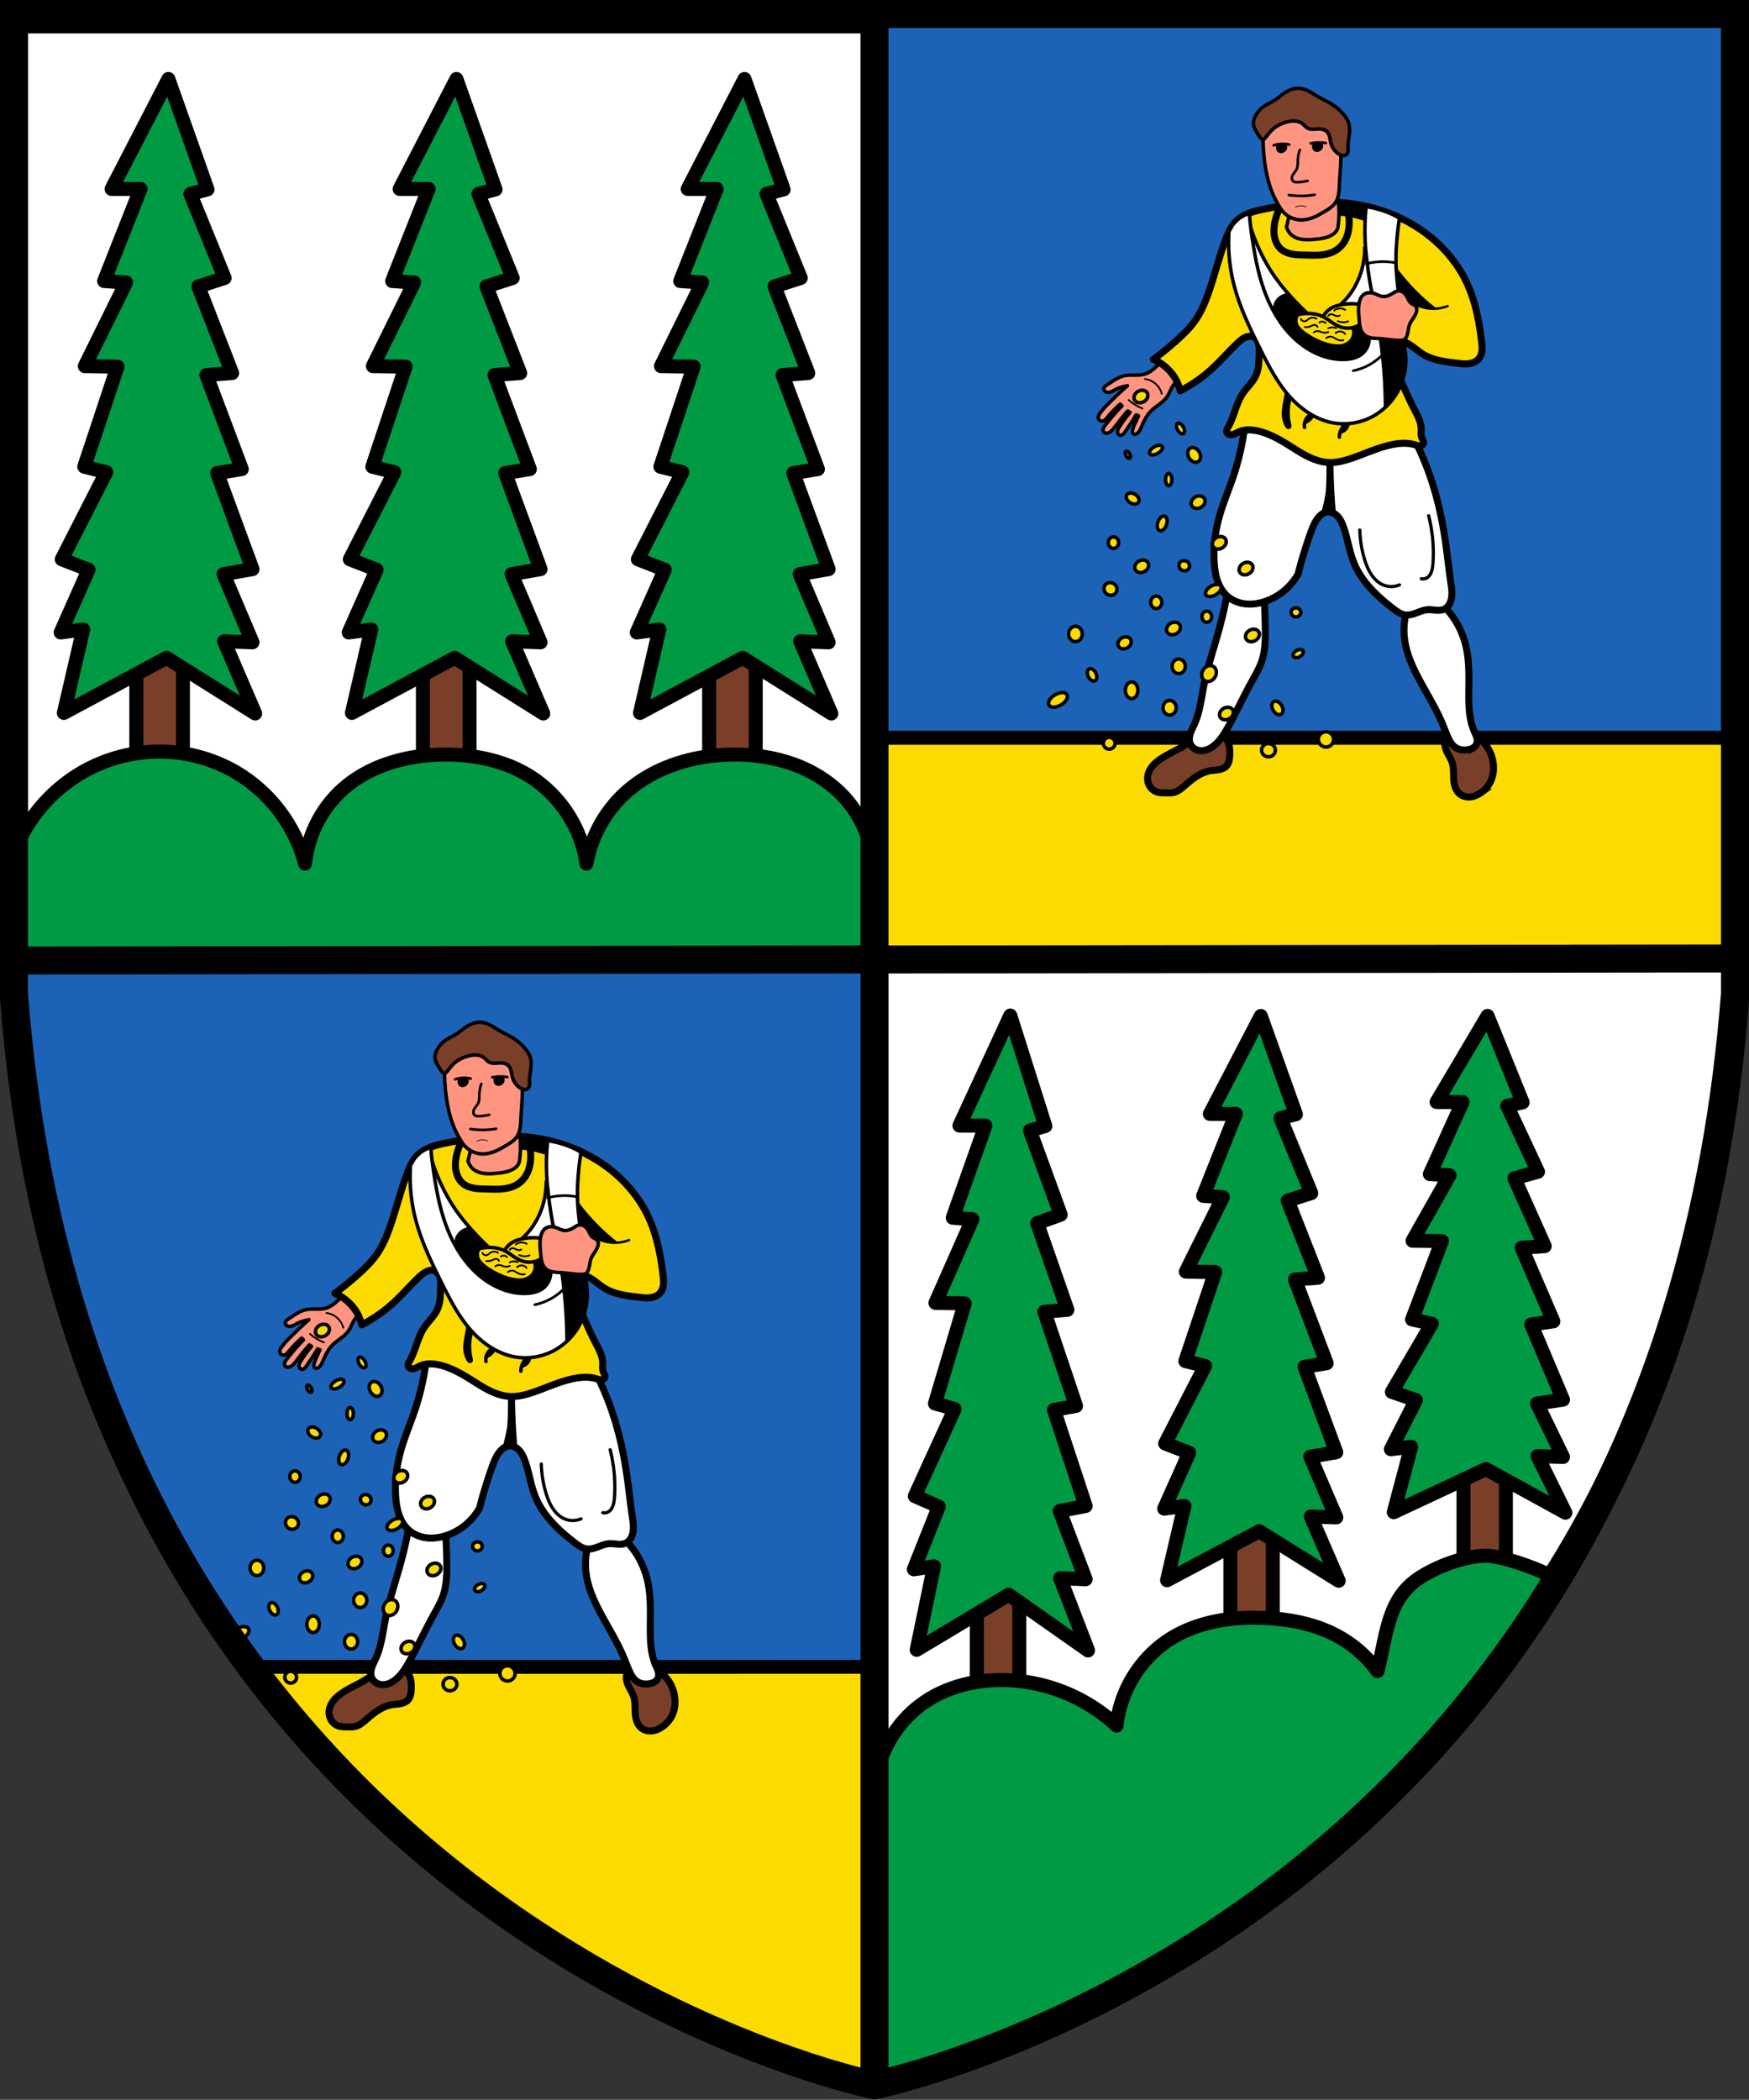 <svg width="132.3mm" height="158.8mm" viewBox="0 0 132.3 158.8" xml:space="preserve" xmlns="http://www.w3.org/2000/svg" xmlns:xlink="http://www.w3.org/1999/xlink"><rect x="0" y="0" width="132.3" height="158.8" fill="#333333" stroke="none"/><path d="M1.069 1.467v74.09c5.292 68.79 62.43 78.37 65.08 78.9 2.646-.53 59.81-10.1 65.1-78.9V1.467z" fill="#fff" stroke="#000" stroke-width="2.117"/><g stroke="#000" stroke-linecap="round" stroke-linejoin="round" stroke-width="1.058"><g fill="#7a3f28"><path d="M73.89 120h3.211v9.09H73.89zM93.07 115.2h3.211v9.09H93.07zM110.7 110h3.211v9.09H110.7z" style="paint-order:markers fill stroke"/></g><g fill="#094"><path d="m76.3 120.6-6.958 4.167 1.308-6.314-1.525.226 1.888-4.745-1.815-.79 3.013-6.59-1.488-.415 2.251-7.57-2.214-.037 2.795-6.327-1.488-.113 2.468-6.967h-1.96l3.847-8.323 2.65 8.356-1.162.339 2.323 6.365-1.779.64 2.287 6.553-1.742.15 2.396 7.119-1.67.301 2.396 7.268-1.96.377 1.96 5.159-1.924-.075 2.105 5.46zM95.25 115.8l-6.97 3.708 1.311-5.618-1.528.201 1.891-4.222-1.818-.703 3.019-5.863-1.491-.37 2.255-6.733-2.218-.034 2.8-5.63-1.491-.099 2.472-6.199h-1.964l3.854-7.405 2.654 7.434-1.164.301 2.327 5.662-1.782.57 2.291 5.83-1.745.134 2.4 6.332-1.673.268 2.4 6.466-1.964.335 1.964 4.59-1.927-.067 2.109 4.858zM112.4 111.1l-6.97 3.261 1.311-4.941-1.528.177 1.891-3.713-1.818-.619 3.019-5.157-1.491-.324 2.255-5.923-2.218-.03 2.8-4.95-1.491-.088 2.472-5.452h-1.964l3.854-6.513 2.654 6.54-1.164.264 2.327 4.98-1.782.5 2.291 5.128-1.745.118 2.4 5.569-1.673.236 2.4 5.687-1.964.294 1.964 4.037-1.927-.058 2.109 4.273z" style="paint-order:markers fill stroke"/><path d="M66.16 135.3c.187-2.679 1.695-5.234 3.951-6.692 1.637-1.059 3.607-1.541 5.556-1.556a12.855 12.855 0 0 1 8.795 3.442c.274-2.666 1.841-5.17 4.118-6.584 2.105-1.307 4.68-1.671 7.154-1.548 1.923.095 3.866.479 5.547 1.42a9.124 9.124 0 0 1 2.915 2.591c.752-2.95.757-5.579 3.358-7.164 1.579-.962 3.457-1.532 4.805-1.558 1.146-.022 4.057.968 5.449 1.788-2.964 5.015-6.652 10.49-15.16 18.39-8.551 7.942-25.01 18.16-36.49 19.9z" fill-rule="evenodd" stroke-miterlimit="100" style="paint-order:fill markers stroke"/></g></g><g transform="translate(-35.02 -41.67) scale(.825)"><path transform="scale(.265)" d="M166.5 523.6c-.8 54.68 21.45 160.1 71.96 232.1 88.59 107.2 140.4 126.9 225.1 157.2-1.253-123.5-.21-269.4-.256-389.3-97.4-.26-199.4-.26-296.8 0z" fill="#1c63b7" style="paint-order:markers fill stroke"/><path d="M65.46 203.3c15.92 21.99 42.12 34.42 57.11 38.29.002-13.64.088-30.83.03-38.29-16.03 0-43.95.01-57.14 0z" fill="#fcdb00" stroke="#000" stroke-linecap="round" stroke-linejoin="round" stroke-width="1.274" style="paint-order:markers fill stroke"/><g id="a"><path d="M76.08 204.41c-.737.479-1.566.806-2.29 1.303-.32.219-.62.474-.842.793s-.357.706-.325 1.092c.02.26.119.514.28.717s.389.358.64.428c.216.06.445.06.67.065.298.006.603.023.888-.064.34-.102.62-.34.89-.57.353-.305.707-.61 1.098-.863s.823-.456 1.282-.535c.262-.044.53-.048.791-.097s.525-.148.701-.347c.106-.119.174-.266.216-.42a2.37 2.37 0 0 0 .07-.469c.024-.34.022-.686-.064-1.016a1.832 1.832 0 0 0-.304-.644 1.494 1.494 0 0 0-.547-.453 1.613 1.613 0 0 0-.855-.133c-.29.03-.572.125-.834.254-.525.257-.975.642-1.465.96zM99.88 204.21c-.03.33.094.654.244.948.15.295.33.577.43.893.15.474.104.985.134 1.481.016.26.054.52.144.763s.235.47.44.63c.281.217.657.291 1.01.243.351-.049.68-.211.965-.424a2.7 2.7 0 0 0 .815-.963 2.81 2.81 0 0 0 .27-1.033 3.477 3.477 0 0 0-.674-2.29 3.83 3.83 0 0 0-.942-.897 3.016 3.016 0 0 0-.785-.39c-.28-.086-.578-.122-.868-.08s-.571.16-.788.356a1.192 1.192 0 0 0-.394.763z" fill="#7a3f28" stroke="#000" stroke-width=".641"/><path d="M96.28 192.51a6.583 6.583 0 0 0-.09 2.246c.164 1.235.676 2.4 1.257 3.502.717 1.363 1.55 2.668 2.155 4.085.17.401.323.81.493 1.212.092.216.189.431.318.627s.29.374.49.496c.305.185.68.228 1.033.18.175-.025.348-.07.502-.158a.803.803 0 0 0 .351-.381c.077-.19.063-.405.007-.601s-.15-.38-.231-.566c-.437-1.008-.493-2.135-.494-3.233-.001-1.471.085-2.96-.225-4.4a7.843 7.843 0 0 0-.987-2.469 7.524 7.524 0 0 0-.808-1.077M79.88 190.81a40.126 40.126 0 0 1-.73 3.104c-.447 1.647-1.011 3.265-1.347 4.937-.25 1.242-.378 2.527-.898 3.68-.13.289-.283.568-.374.87-.048.15-.074.308-.077.466a.997.997 0 0 0 .402.844c.134.1.29.167.453.2.227.046.465.025.687-.042s.427-.18.615-.317c.591-.429.99-1.069 1.347-1.706.776-1.383 1.433-2.83 2.2-4.219.346-.628.718-1.25.942-1.93.308-.934.326-1.935.314-2.918-.01-.839-.04-1.677-.09-2.514" fill="#fff" stroke="#000" stroke-width=".641"/><path d="M81.48 175.55a23.12 23.12 0 0 1-.988 4.219c-.403 1.202-.906 2.373-1.256 3.59-.42 1.455-.619 2.98-.494 4.49.045.547.134 1.095.325 1.61s.49.997.91 1.353c.466.395 1.066.618 1.675.674.609.057 1.226-.046 1.803-.248a5.496 5.496 0 0 0 2.963-2.492 39.99 39.99 0 0 1 1.167-3.814c.198-.549.42-1.111.836-1.52.168-.165.372-.303.603-.349a.979.979 0 0 1 .532.05 1.3 1.3 0 0 1 .448.295c.257.253.416.588.544.925.414 1.094.547 2.28.984 3.364.706 1.755 2.148 3.105 3.65 4.254.316.242.654.485 1.047.54.353.05.708-.058 1.041-.182s.668-.268 1.023-.294c.262-.02.523.026.785.045.262.02.536.01.77-.109.232-.117.402-.334.508-.571.13-.29.17-.612.165-.928-.005-.317-.055-.631-.101-.945-.18-1.214-.303-2.435-.477-3.65-.258-1.804-.628-3.595-1.174-5.333a27.24 27.24 0 0 0-1.429-3.62" fill="#fff" stroke="#000" stroke-linejoin="round" stroke-width=".641"/><path d="M88.88 183.11c.155-.615.346-1.347.403-1.979.075-.834.045-1.675.063-2.54.006.863.033 1.726.08 2.587.032.603.082 1.335.134 1.937" stroke="#000" stroke-linecap="round" stroke-linejoin="round" stroke-width=".637"/><path d="M92.08 184.71c.025.854.153 1.703.384 2.514.13.464.295.917.525 1.325.23.408.529.768.89 1.01a2.224 2.608 0 0 0 1.838.179m2.004-.567a.78.915 0 0 0 .593-.135c.179-.141.3-.366.369-.604.07-.238.094-.491.11-.743a10.07 11.81 0 0 0-.403-4.287" fill="none" stroke="#000" stroke-linecap="round" stroke-linejoin="round" stroke-width=".296"/><path d="M74.28 168.74a6.395 6.395 0 0 1-.92 1.047c-.298.272-.63.52-1.017.635-.336.1-.693.093-1.044.09a3.818 3.818 0 0 0-.72.038c-.633.113-1.164.521-1.7.875a1.054 1.054 0 0 0-.176.135.33.33 0 0 0-.099.194.28.28 0 0 0 .07.203.382.382 0 0 0 .184.115.642.642 0 0 0 .381-.024c.123-.041.236-.106.35-.167a5.24 5.24 0 0 1 .183-.094c.302-.146.674-.24 1.003-.305-.578.51-1.14 1.037-1.683 1.583a8.53 8.53 0 0 0-.797.886 1.052 1.052 0 0 0-.164.28c-.018.05-.028.104-.028.158s.01.109.035.157c.042.086.124.15.217.173a.382.382 0 0 0 .277-.038c.09-.05.158-.133.224-.213.384-.464.803-.9 1.252-1.302l.17.165c-.404.403-.784.842-1.147 1.283-.139.169-.274.34-.406.515a.954.954 0 0 0-.171.294.396.396 0 0 0-.014.17.286.286 0 0 0 .07.152.292.292 0 0 0 .157.085c.06.011.121.007.18-.006a.75.75 0 0 0 .308-.161c.09-.075.167-.164.242-.254.206-.249.397-.509.595-.763.228-.293.466-.578.714-.855l.207.143c-.347.406-.667.836-.955 1.285-.09.141-.181.292-.19.46a.4.4 0 0 0 .027.18.276.276 0 0 0 .118.134.273.273 0 0 0 .173.027.384.384 0 0 0 .162-.07.968.968 0 0 0 .23-.27c.128-.192.26-.382.39-.573.205-.307.407-.63.594-.949l.226.08c-.103.223-.203.453-.305.677a3.207 3.207 0 0 0-.235.627.557.557 0 0 0-.017.186.28.28 0 0 0 .026.09.211.211 0 0 0 .057.073c.025.02.054.033.085.04a.29.29 0 0 0 .093.002.404.404 0 0 0 .17-.076.875.875 0 0 0 .237-.27c.061-.103.108-.214.156-.325.224-.519.47-1.042.864-1.447.233-.24.51-.43.777-.631s.528-.418.716-.694c.195-.286.302-.624.483-.92a2.145 2.145 0 0 1 1.144-.91" fill="#ff9581" stroke="#000" stroke-linecap="round" stroke-linejoin="round" stroke-width=".321"/><path d="M70.88 172.79a4.38 4.38 0 0 0 1.268.774M72.38 170.87a1.824 1.824 0 0 1 1.54 1.349" fill="none" stroke="#000" stroke-linecap="round" stroke-width=".16"/><path d="M75.18 167.42c.676-.596 1.33-1.226 1.842-1.968.57-.83.947-1.776 1.27-2.73.512-1.514.903-3.071 1.46-4.57.24-.645.522-1.298 1.015-1.777.335-.325.753-.556 1.19-.72.436-.164.893-.266 1.35-.36 2.756-.567 5.601-.88 8.38-.444 1.952.306 3.849.986 5.525 2.032 1.97 1.23 3.635 2.981 4.635 5.078.812 1.703 1.175 3.586 1.396 5.46.033.274.062.551.036.826s-.113.55-.29.762c-.112.134-.257.24-.416.313s-.33.118-.504.14c-.348.044-.7 0-1.048-.04-1.084-.13-2.21-.256-3.142-.826-.575-.352-1.055-.864-1.682-1.111a1.575 1.575 0 0 0-.599-.121.99.99 0 0 0-.576.184c-.134.1-.236.242-.299.397s-.087.325-.082.492c.01.278.1.549.22.8.121.25.273.484.415.724.666 1.124 1.112 2.364 1.714 3.524.164.316.34.625.477.953.138.327.238.675.243 1.03.002.129-.009.257-.01.385 0 .128.012.258.055.379.035.097.09.185.126.282a.519.519 0 0 1 .035.15.309.309 0 0 1-.026.151.298.298 0 0 1-.14.137.432.432 0 0 1-.192.04c-.133 0-.26-.048-.387-.087-.723-.22-1.505-.162-2.245 0-1.268.278-2.45.848-3.68 1.257-.64.212-1.304.383-1.976.36-.675-.025-1.331-.244-1.938-.541s-1.17-.673-1.744-1.031c-.872-.546-1.783-1.06-2.784-1.302a3.749 3.749 0 0 0-.952-.117c-.321.007-.643.07-.933.207-.179.084-.348.198-.543.232a.522.522 0 0 1-.29-.026.377.377 0 0 1-.123-.081.319.319 0 0 1-.077-.125c-.027-.084-.015-.176.015-.26s.076-.158.12-.234c.545-.95.7-2.093 1.302-3.009.386-.588.945-1.064 1.234-1.705.285-.632.275-1.35.292-2.043.007-.303.02-.613-.07-.903-.045-.144-.117-.282-.219-.394s-.236-.198-.384-.23a.85.85 0 0 0-.404.023c-.368.102-.667.365-.943.628-.827.79-1.573 1.662-2.424 2.424a13.1 13.1 0 0 1-2.795 1.918 4.018 4.018 0 0 0-1-1.865c-.406-.428-.909-.804-1.46-1.016.7-.522 1.377-1.073 2.032-1.65z" fill="#fcdb00" stroke="#000" stroke-linecap="round" stroke-linejoin="round" stroke-width=".641"/><path d="M84.78 155.1c-.16.314-.291.644-.39.983-.141.488-.216 1-.166 1.506.048.497.229.999.594 1.339.29.27.676.42 1.067.493.39.073.79.074 1.186.084.43.01.862.03 1.292.002.43-.03.86-.11 1.251-.291a2.43 2.43 0 0 0 .92-.741 2.91 2.91 0 0 0 .499-1.176 3.928 3.928 0 0 0-.072-1.832" fill="none" stroke="#000" stroke-linecap="round" stroke-linejoin="round" stroke-width=".641"/><path d="M165.3 78.57c-.097-.123-.012.325-.006.456.046.288-.157.47-.055.742 1.087.098 1.588.262 2.245.451.127.028.183-.107.175-.21.022-.336.05-.667.074-1.003-.034-.154-.222-.13-.339-.166a18.47 18.47 0 0 0-1.544-.224c-.018.004-.493.025-.505.01z" transform="translate(-75.12 76.11)"/><path d="M85.38 171.99c-.046.285-.095.57-.147.854-.107.58-.23 1.179-.09 1.751.05.207.134.404.247.584a.32.32 0 0 0 .082.096.142.142 0 0 0 .058.025c.02.003.043 0 .062-.009a.104.104 0 0 0 .044-.042.147.147 0 0 0 .017-.06.366.366 0 0 0-.016-.122 4.94 4.94 0 0 1-.135-.943 4.66 4.66 0 0 1 .202-1.571" stroke="#000" stroke-linejoin="round" stroke-width=".318"/><path d="M82.28 157.89c-.129.086-.046.252-.043.375.292 1.956.719 3.918 1.573 5.714.063.107.086.252.19.324.122.057.2-.083.208-.187.092-.379.34-.717.685-.903.126-.085.28-.108.411-.18.104-.072.063-.218-.03-.278a17.23 17.23 0 0 1-1.853-2.744 18.5 18.5 0 0 1-.94-2.018c-.027-.085-.112-.142-.201-.104z" fill="#fff" stroke="#000" stroke-linecap="round" stroke-linejoin="round" stroke-width=".016"/><path d="M85.38 163.01c-.546.078-1.04.481-1.2 1.015-.055.163-.06.336-.085.503.043.187.174.341.263.51.12.18.213.386.369.54.135.07.253-.072.37-.12a5.083 5.083 0 0 1 1.909-.584c.126-.039.114-.21.017-.274a23.54 23.54 0 0 1-1.498-1.517c-.038-.04-.086-.078-.145-.073z" stroke="#000" stroke-linecap="round" stroke-linejoin="round" stroke-width=".016"/><path d="M161.5 88.82a5.6 5.6 0 0 0-1.424.579c-.136.089-.083.273.018.366.848 1.135 1.942 2.116 3.253 2.678 1.003.431 2.308.719 3.386.473.586-.125 1.137-.415 1.524-.947.155-.213.364-.66.323-.925-.146-.118-.868-.351-1.03-.447-.34-.143-.228-.384-.38-.712-.122-.17-.833.13-.742.348.058.217.039.463-.047.67-.214.473-.767.678-1.259.65-.892-.058-1.741-.422-2.492-.883-.365-.242-.76-.485-.992-.867a.79.79 0 0 1 .01-.802.135.135 0 0 0-.149-.181z" transform="translate(-75.12 76.11)"/><path d="M82.08 156.99a17.29 17.29 0 0 0 1.824 3.93c.91 1.467 2.525 3.218 3.83 4.347" fill="none" stroke="#000" stroke-linecap="round" stroke-linejoin="round" stroke-width=".321"/><path d="M166.1 87.85c-.644.021-1.334.143-1.842.57-.165.15-.332.314-.424.519-.01.183.218.218.328.318.537.34 1.07.793 1.737.814.238-.007 1.012-.131 1.23-.238.128-.12-.044-.481-.059-.623-.134-.515-.022-.86.017-1.383-.042-.17-.86.043-.986.023z" fill="#fcdb00" transform="translate(-75.12 76.11)"/><path d="M162.4 88.71c-.235.008-.513-.034-.687.163-.327.291-.276.832.016 1.13.412.445.948.756 1.483 1.03.594.281 1.23.518 1.892.545.478.03 1.013-.15 1.254-.588.155-.281.18-.648.023-.93-.213-.064-.448-.003-.668-.06-.648-.115-1.137-.593-1.694-.906-.482-.3-1.058-.408-1.62-.384z" fill="#fcdb00" transform="translate(-75.12 76.11)"/><path d="M95.98 167.21a5.992 5.992 0 0 1-.387 4.744 5.835 5.835 0 0 1-2.441 2.402 5.593 5.593 0 0 1-3.375.555c-1.74-.267-3.261-1.374-4.382-2.73-1.024-1.239-1.76-2.687-2.476-4.126-.92-1.847-1.825-3.718-2.35-5.713a15.66 15.66 0 0 1-.487-4.995l.305-.527c.101-.175.392-.48.634-.668.261-.204.52-.296.928-.497.078 1.149.264 2.38.46 3.514.256 1.472.611 2.935 1.193 4.31s1.398 2.669 2.49 3.688c1.237 1.157 2.879 1.954 4.57 1.905.574-.017 1.17-.14 1.616-.5.429-.346.681-.9.661-1.45" fill="#fff" stroke="#000" stroke-linecap="round" stroke-linejoin="round" stroke-width=".321"/><path d="M86.68 165.36c.033.083.1.151.183.187a.347.347 0 0 0 .261.003c.103-.04.18-.127.27-.19a.653.653 0 0 1 .714-.016m-1.076.763c.19.02.384-.01.559-.087.055-.024.107-.052.163-.074a.443.443 0 0 1 .174-.038.303.303 0 0 1 .269.18m.175-.399a.433.433 0 0 1 .561.045m-1.067.857a.55.55 0 0 1 .427-.113c.12.02.23.079.348.112.18.052.377.04.55-.033m-.006-.34a.945.945 0 0 1 .73-.012m-.906.913a.583.583 0 0 1 .528-.113c.162.047.296.163.449.236.18.086.388.11.583.068m-.703-.653a.601.601 0 0 1 .539-.134.596.596 0 0 1 .325.213m-1.545-1.661a.328.328 0 0 1 .28-.146.564.564 0 0 1 .223.066c.07.033.14.071.215.091.112.03.234.018.337-.033m-.506-.461a.888.888 0 0 1 .999-.067m-.669 1.034a1.153 1.153 0 0 0 .943.022" fill="none" stroke="#000" stroke-linecap="round" stroke-linejoin="round" stroke-width=".16"/><path d="M87.58 174.13a1.131 1.131 0 0 0-.571 1.175m3.692-.251a1.529 1.529 0 0 0-.494 1.144" fill="none" stroke="#000" stroke-linecap="round" stroke-linejoin="round" stroke-width=".321"/><path d="M162.7 97.94c-.08.018-.142.078-.207.124a1.177 1.177 0 0 0-.405.663c-.02.079.045.166.128.162.066-.004.123-.046.182-.073a1.45 1.45 0 0 0 .601-.596c.036-.068-.001-.154-.07-.183-.063-.032-.122-.08-.192-.095l-.037-.001zm3.438.838c-.09.005-.183.004-.273.019-.048.009-.074.054-.098.093-.094.099-.187.2-.257.318a1.522 1.522 0 0 0-.178.408c-.02.085.062.17.147.154a1.031 1.031 0 0 0 .803-.866.135.135 0 0 0-.143-.126z" transform="translate(-75.12 76.11)"/><path d="M92.48 159.9c-.122.132-.093.338-.148.503-.27 1.265-.883 2.462-1.8 3.38-.1.127.056.262.187.219.241-.02.978.017 1.21-.047.134-.225.03-.406.234-.581.317-.305.503-.47.931-.44.158.019.197-.162.128-.273-.229-.83-.41-1.695-.535-2.55.003-.122-.06-.27-.207-.21z" fill="#fff" stroke="#000" stroke-linecap="round" stroke-linejoin="round" stroke-width=".022"/><path d="M84.78 165.64a4.888 4.888 0 0 1 1.905-.73c.662-.103 1.362-.064 1.968.222.567.268 1.029.74 1.62.953a2.08 2.08 0 0 0 1.705-.143m-3.221-.873a2.05 2.05 0 0 1 .89-.794c.191-.088.396-.145.603-.19a5.234 5.234 0 0 1 1.674-.087m-1.606.038c.33-.295.628-.626.889-.984a6.987 6.987 0 0 0 1.206-2.89 7.71 7.71 0 0 0 .119-1.34" fill="none" stroke="#000" stroke-linecap="round" stroke-linejoin="round" stroke-width=".321"/><path d="M94.38 173.45a44.72 44.72 0 0 0-.449-6.172m3.415-3.167a3.59 3.59 0 0 0 2.783.07" fill="none" stroke="#000" stroke-linecap="round" stroke-linejoin="round" stroke-width=".22"/><path d="M98.88 164.35a18.8 18.8 0 0 1-3.395-3.48" fill="none" stroke="#000" stroke-linecap="round" stroke-linejoin="round" stroke-width=".22"/><path d="M93.38 163.71c-.347-1.18-.588-3.098-.718-4.32a20.42 20.42 0 0 1 0-4.309c.466.044 1.191.233 1.598.376.413.146.954.358 1.455.679a28.52 28.52 0 0 0-.27 2.424 17.68 17.68 0 0 0-.022 2.358c.04.603.122 1.54.247 2.132" fill="#fff" stroke="#000" stroke-linecap="round" stroke-linejoin="round" stroke-width=".321"/><path d="M92.68 160.31a5.823 5.823 0 0 1 2.553-.11" fill="none" stroke="#000" stroke-linecap="round" stroke-linejoin="round" stroke-width=".24"/><path d="M95.48 161c-.211.077-.077.336-.084.498.062.406.093.829.22 1.216.152.107.389.057.544.19.506.332.125.64.606.998.36.16 1.449.481 1.839.517.18-.044.104-.26-.021-.324-1.077-.89-2.045-1.906-2.93-2.99-.047-.055-.094-.11-.175-.105zm-1.521 6.127c-.113.15.016.348.01.523a45.5 45.5 0 0 1 .388 5.545c.083.272.326.008.421-.118a5.84 5.84 0 0 0 1.095-1.656c.075-.342.472-.831.353-1.129.173-1.352-.093-2.215-.152-2.97.134-.218-1.202-.134-1.35-.135-.254-.013-.515-.1-.765-.059z" stroke="#000" stroke-linecap="round" stroke-linejoin="round" stroke-width=".032"/><path d="M93.28 162.99c.161.041.312.114.465.179s.312.124.478.135c.178.011.356-.033.52-.102.164-.07.316-.164.468-.257.085-.053.172-.107.269-.135a.674.674 0 0 1 .519.075c.155.09.277.23.368.385.067.115.117.238.18.354.063.117.14.23.246.308.067.05.144.084.217.122s.146.083.199.148a.444.444 0 0 1 .092.237.75.75 0 0 1-.025.257c-.058.226-.183.429-.31.624-.128.195-.262.39-.341.61-.068.19-.093.394-.128.593-.034.2-.08.402-.186.574a.483.483 0 0 1-.09.113c-.05.044-.115.072-.18.088s-.134.021-.202.024c-.638.026-1.27-.116-1.908-.157-.257-.017-.516-.017-.77-.062-.254-.044-.507-.137-.695-.313a1.288 1.288 0 0 1-.342-.623c-.06-.232-.078-.473-.1-.712-.052-.594-.127-1.207.053-1.776.056-.178.14-.352.273-.482.119-.116.274-.192.437-.225s.333-.024.494.018zM85.58 155.98l-.225.965c.095.28.274.574.508.755.28.218.631.332.984.375.352.044.71.021 1.063-.01.457-.04.92-.094 1.345-.266.153-.062.301-.14.431-.242s.242-.229.315-.377a.93.93 0 0 0 .094-.4 7.952 7.952 0 0 0-.01-2.308" fill="#ff9581" stroke="#000" stroke-linecap="round" stroke-linejoin="round" stroke-width=".321"/><path d="M83.18 147.19c-.018.924.024 2.459.125 3.378.12 1.072.321 2.144.719 3.146.229.578.521 1.13.87 1.643.412.57 1.101.926 1.803.933.4.004.794-.099 1.163-.252s.714-.357 1.056-.564c.336-.203.68-.418.907-.738.177-.25.272-.55.321-.853s.055-.61.069-.917c.036-.836.133-1.669.132-2.505 0-.478-.033-2.376-.096-2.848" fill="#ff9581" stroke="#000" stroke-linecap="round" stroke-linejoin="round" stroke-width=".321"/><path d="M159.7 73.19c.497-.164.876-.096.837.377-.03.383-.5.579-.757.445-.366-.191-.303-.699-.08-.822zm3.297-.11c.496-.164.875-.095.836.377-.03.383-.5.58-.756.445-.367-.191-.304-.699-.08-.822z" transform="translate(-75.12 76.11)"/><path d="M86.58 149.87c-.104.293-.165.6-.18.911-.007.149-.004.298-.015.446s-.04.297-.105.43c-.089.181-.24.323-.34.498a.63.63 0 0 0-.09.284c-.003.1.029.205.1.276.056.057.134.09.214.104s.16.012.241.008c.3-.016.598-.057.891-.122" fill="none" stroke="#000" stroke-linecap="round" stroke-linejoin="round" stroke-width=".24"/><path d="M87.58 149.27a3.757 3.757 0 0 1 1.38-.028M84.18 149.45a2.481 2.481 0 0 1 1.426-.065" stroke="#000" stroke-linecap="round" stroke-width=".24"/><path d="M85.58 154a7.534 7.534 0 0 0 2.361-.022" fill="none" stroke="#000" stroke-linecap="round" stroke-linejoin="round" stroke-width=".24"/><path d="M86.18 155.12a1.07 1.07 0 0 1 .977-.023" fill="none" stroke="#000" stroke-linecap="round" stroke-linejoin="round" stroke-width=".066"/><path d="M91.48 170.11a5.275 5.275 0 0 0 2.823-1.612" fill="none" stroke="#000" stroke-linecap="round" stroke-linejoin="round" stroke-width=".24"/><path transform="translate(-75.113 76.106) scale(1)" d="M159.2 71.88c.362-.33.817-.548 1.29-.675.252-.067.513-.11.772-.09.26.02.519.108.717.278.126.107.225.246.364.337.165.108.37.137.567.136.197 0 .393-.029.59-.024.128.004.255.022.375.063s.233.108.32.2c.12.126.187.294.228.463s.062.343.103.512c.11.448.39.865.794 1.087a.806.806 0 0 0 .335.108.486.486 0 0 0 .175-.02.386.386 0 0 0 .152-.088c.08-.078.12-.19.133-.302.013-.111.003-.224 0-.336-.01-.37.061-.739.108-1.107.046-.368.066-.75-.043-1.104-.124-.405-.405-.74-.694-1.05-.737-.787-1.558-1.013-2.465-1.596-.227-.145-.458-.284-.706-.389s-.514-.173-.783-.173c-.342 0-.677.113-.979.275-.301.162-.573.374-.84.587-.677.538-1.363.635-1.87 1.334a2.49 2.49 0 0 0-.305.527 1.221 1.221 0 0 0-.092.598c.032.257.165.49.298.712.222.369.453.731.625.652s.443-.56.83-.914z" fill="#7a3f28" stroke="#000" stroke-linecap="round" stroke-linejoin="round" stroke-width=".321" style="paint-order:markers fill stroke"/><g fill="#fcdb00" stroke="#000" stroke-linejoin="round" stroke-width="1.459"><path d="M89.678 203.903a.698.698 0 0 1-.698.698.698.698 0 0 1-.699-.698.698.698 0 0 1 .699-.698.698.698 0 0 1 .698.698zM74.848 180.088a.292.561 0 0 1-.292.56.292.561 0 0 1-.291-.56.292.561 0 0 1 .291-.562.292.561 0 0 1 .292.562zM84.91 200.796a.667.444 60 0 1-.051.799.667.444 60 0 1-.718-.355.667.444 60 0 1 .051-.8.667.444 60 0 1 .718.356zM78.806 198.184a.635.762 30 0 1-.93.343.635.762 30 0 1-.17-.977.635.762 30 0 1 .931-.343.635.762 30 0 1 .17.977zM77.829 181.824a.667.54-30 0 1-.308.8.667.54-30 0 1-.847-.134.667.54-30 0 1 .308-.8.667.54-30 0 1 .847.134zM82.226 187.91a.667.54-30 0 1-.308.801.667.54-30 0 1-.847-.134.667.54-30 0 1 .308-.8.667.54-30 0 1 .847.134zM75.573 193.4a.667.54-30 0 1-.308.801.667.54-30 0 1-.847-.134.667.54-30 0 1 .308-.8.667.54-30 0 1 .847.134zM72.66 187.7a.667.54-30 0 1-.308.801.667.54-30 0 1-.847-.134.667.54-30 0 1 .307-.8.667.54-30 0 1 .847.133zM79.77 185.548a.667.54-30 0 1-.307.8.667.54-30 0 1-.847-.133.667.54-30 0 1 .308-.8.667.54-30 0 1 .847.133zM82.812 194.041a.667.54-30 0 1-.308.8.667.54-30 0 1-.847-.133.667.54-30 0 1 .308-.8.667.54-30 0 1 .847.133zM71.066 194.734a.638.517-30 0 1-.295.767.638.517-30 0 1-.81-.128.638.517-30 0 1 .294-.767.638.517-30 0 1 .81.128zM80.433 201.199a.667.54-30 0 1-.308.8.667.54-30 0 1-.847-.133.667.54-30 0 1 .308-.801.667.54-30 0 1 .847.134zM73.925 191.336a.508.571 0 0 1-.507.571.508.571 0 0 1-.508-.57.508.571 0 0 1 .508-.572.508.571 0 0 1 .507.571zM76.411 188.227a.493.463 30 0 1-.658.154.493.463 30 0 1-.196-.647.493.463 30 0 1 .658-.154.493.463 30 0 1 .196.647zM66.631 194.236a.625.703 0 0 1-.624.703.625.703 0 0 1-.625-.703.625.703 0 0 1 .625-.703.625.703 0 0 1 .624.703zM69.744 190.416a.607.57 30 0 1-.81.19.607.57 30 0 1-.241-.798.607.57 30 0 1 .81-.189.607.57 30 0 1 .241.797zM75.244 201.003a.603.667 0 0 1-.603.667.603.667 0 0 1-.604-.667.603.667 0 0 1 .604-.667.603.667 0 0 1 .603.667zM71.728 199.4a.571.762 0 0 1-.57.76.571.762 0 0 1-.572-.76.571.762 0 0 1 .571-.762.571.762 0 0 1 .571.761zM84.34 204.892a.635.603 0 0 1-.636.603.635.603 0 0 1-.634-.603.635.603 0 0 1 .634-.603.635.603 0 0 1 .635.603zM69.641 204.255a.54.54 0 0 1-.54.54.54.54 0 0 1-.539-.54.54.54 0 0 1 .54-.54.54.54 0 0 1 .54.54zM86.87 195.783a.508.317-30 0 1-.281.529.508.317-30 0 1-.599-.021.508.317-30 0 1 .281-.53.508.317-30 0 1 .599.022zM86.668 192.259a.444.413 0 0 1-.444.413.444.413 0 0 1-.444-.413.444.413 0 0 1 .444-.413.444.413 0 0 1 .444.413zM67.873 197.82a.603.381 64.26 0 1-.081.71.603.381 64.26 0 1-.605-.379.603.381 64.26 0 1 .08-.708.603.381 64.26 0 1 .606.378zM76.078 197.202a.603.667 0 0 1-.603.667.603.667 0 0 1-.603-.667.603.667 0 0 1 .603-.666.603.667 0 0 1 .603.666zM69.97 185.866a.475.523 0 0 1-.474.523.475.523 0 0 1-.476-.523.475.523 0 0 1 .476-.524.475.523 0 0 1 .475.524zM78.495 192.654a.444.508 0 0 1-.444.508.444.508 0 0 1-.444-.508.444.508 0 0 1 .444-.507.444.508 0 0 1 .444.507zM79.338 189.857a.794.444-30 0 1-.465.781.794.444-30 0 1-.91.012.794.444-30 0 1 .466-.781.794.444-30 0 1 .91-.012zM65.23 199.803a.953.534-30 0 1-.559.939.953.534-30 0 1-1.092.014.953.534-30 0 1 .559-.938.953.534-30 0 1 1.092-.015zM74.349 184.24a.413.698 19.28 0 1-.62.523.413.698 19.28 0 1-.159-.795.413.698 19.28 0 1 .62-.523.413.698 19.28 0 1 .159.795zM71.792 182.163a.635.444 32.22 0 1-.774.037.635.444 32.22 0 1-.3-.714.635.444 32.22 0 1 .774-.038.635.444 32.22 0 1 .3.715zM77.356 177.556a.718.539 60 0 1-.108.891.718.539 60 0 1-.825-.352.718.539 60 0 1 .107-.892.718.539 60 0 1 .826.353zM73.97 177.05a.667.336-30 0 1-.41.625.667.336-30 0 1-.745.042.667.336-30 0 1 .409-.624.667.336-30 0 1 .745-.043z" stroke-width=".321"/><path d="M72.59 172.139a.667.54-30 0 1-.308.8.667.54-30 0 1-.847-.134.667.54-30 0 1 .308-.8.667.54-30 0 1 .847.134z" stroke-linecap="round" stroke-width=".321"/><path d="M70.974 177.714a.367.189 60 0 1 .02.413.367.189 60 0 1-.348-.224.367.189 60 0 1-.02-.412.367.189 60 0 1 .348.223zM75.891 175.256a.54.291 60 0 1 .017.613.54.291 60 0 1-.522-.322.54.291 60 0 1-.017-.613.54.291 60 0 1 .522.322z" stroke-width=".321"/></g></g></g><g transform="translate(-35.03 -49.57) scale(.825)" stroke-width="1.274"><path d="M122.6 61.34h78.75l.013 86.72h-78.75z" fill="#1c63b7" style="paint-order:markers fill stroke"/><path d="m122.6 148 78.89-.095c0-7.29-.153-13.77-.153-20.19h-78.75c.01 3.27-.078 13.79.018 20.28z" fill="#fcdb00" stroke="#000" stroke-linecap="round" stroke-linejoin="round" stroke-width="1.282" style="paint-order:markers fill stroke"/><use transform="translate(75.06 -76.04)" xlink:href="#a"/></g><g><use transform="translate(21.65)" xlink:href="#b"/><use transform="translate(-21.68)" xlink:href="#b"/><path id="b" d="M31.99 48.52h3.527v9.078H31.99z" fill="#7a3f28" stroke="#000" stroke-linecap="round" stroke-linejoin="round" stroke-width="1.058" style="paint-order:markers fill stroke"/><path d="M.929 64.84a11.93 11.93 0 0 1 5.218-6.392 11.76 11.76 0 0 1 5.92-1.61c2.07.002 4.138.572 5.91 1.641a11.443 11.443 0 0 1 5.1 6.827v0a8.736 8.736 0 0 1 2.739-5.519c2.095-1.936 5.052-2.725 7.904-2.722 2.147.002 4.332.433 6.177 1.53 2.388 1.421 4.076 3.96 4.466 6.713v0a9.533 9.533 0 0 1 2.675-5.092c2.177-2.144 5.316-3.12 8.368-3.151 1.6-.016 3.214.209 4.714.766 1.5.558 2.888 1.456 3.93 2.67a8.427 8.427 0 0 1 1.997 4.803v0l.083 7.307H1.15z" fill="#094" fill-rule="evenodd" stroke="#000" stroke-linecap="round" stroke-linejoin="round" stroke-miterlimit="100" stroke-width="1.058" style="paint-order:fill markers stroke"/><path id="c" d="m34.39 49.75-7.769 4.165 1.461-6.311-1.703.226 2.108-4.743-2.026-.79 3.365-6.587-1.662-.415 2.513-7.566-2.472-.038 3.121-6.324-1.662-.112 2.756-6.964h-2.189l4.296-8.319 2.958 8.352-1.297.338 2.594 6.361-1.986.64 2.553 6.55-1.945.151 2.675 7.114-1.864.301 2.675 7.264-2.189.377 2.189 5.157-2.148-.076 2.351 5.458z" fill="#094" stroke="#000" stroke-linecap="round" stroke-linejoin="round" stroke-width="1.058" style="paint-order:markers fill stroke"/><use transform="translate(-21.79)" xlink:href="#c"/><use transform="translate(21.79)" xlink:href="#c"/></g><g fill="none" stroke="#000" stroke-width="2.117"><path d="m1.058 72.64 130.2-.156M66.15 157.7V1.1" style="paint-order:markers fill stroke"/><path d="M1.058 1.058v74.09c5.292 68.79 62.44 82.02 65.09 82.55 2.646-.53 59.8-13.76 65.09-82.55V1.058z"/></g></svg>